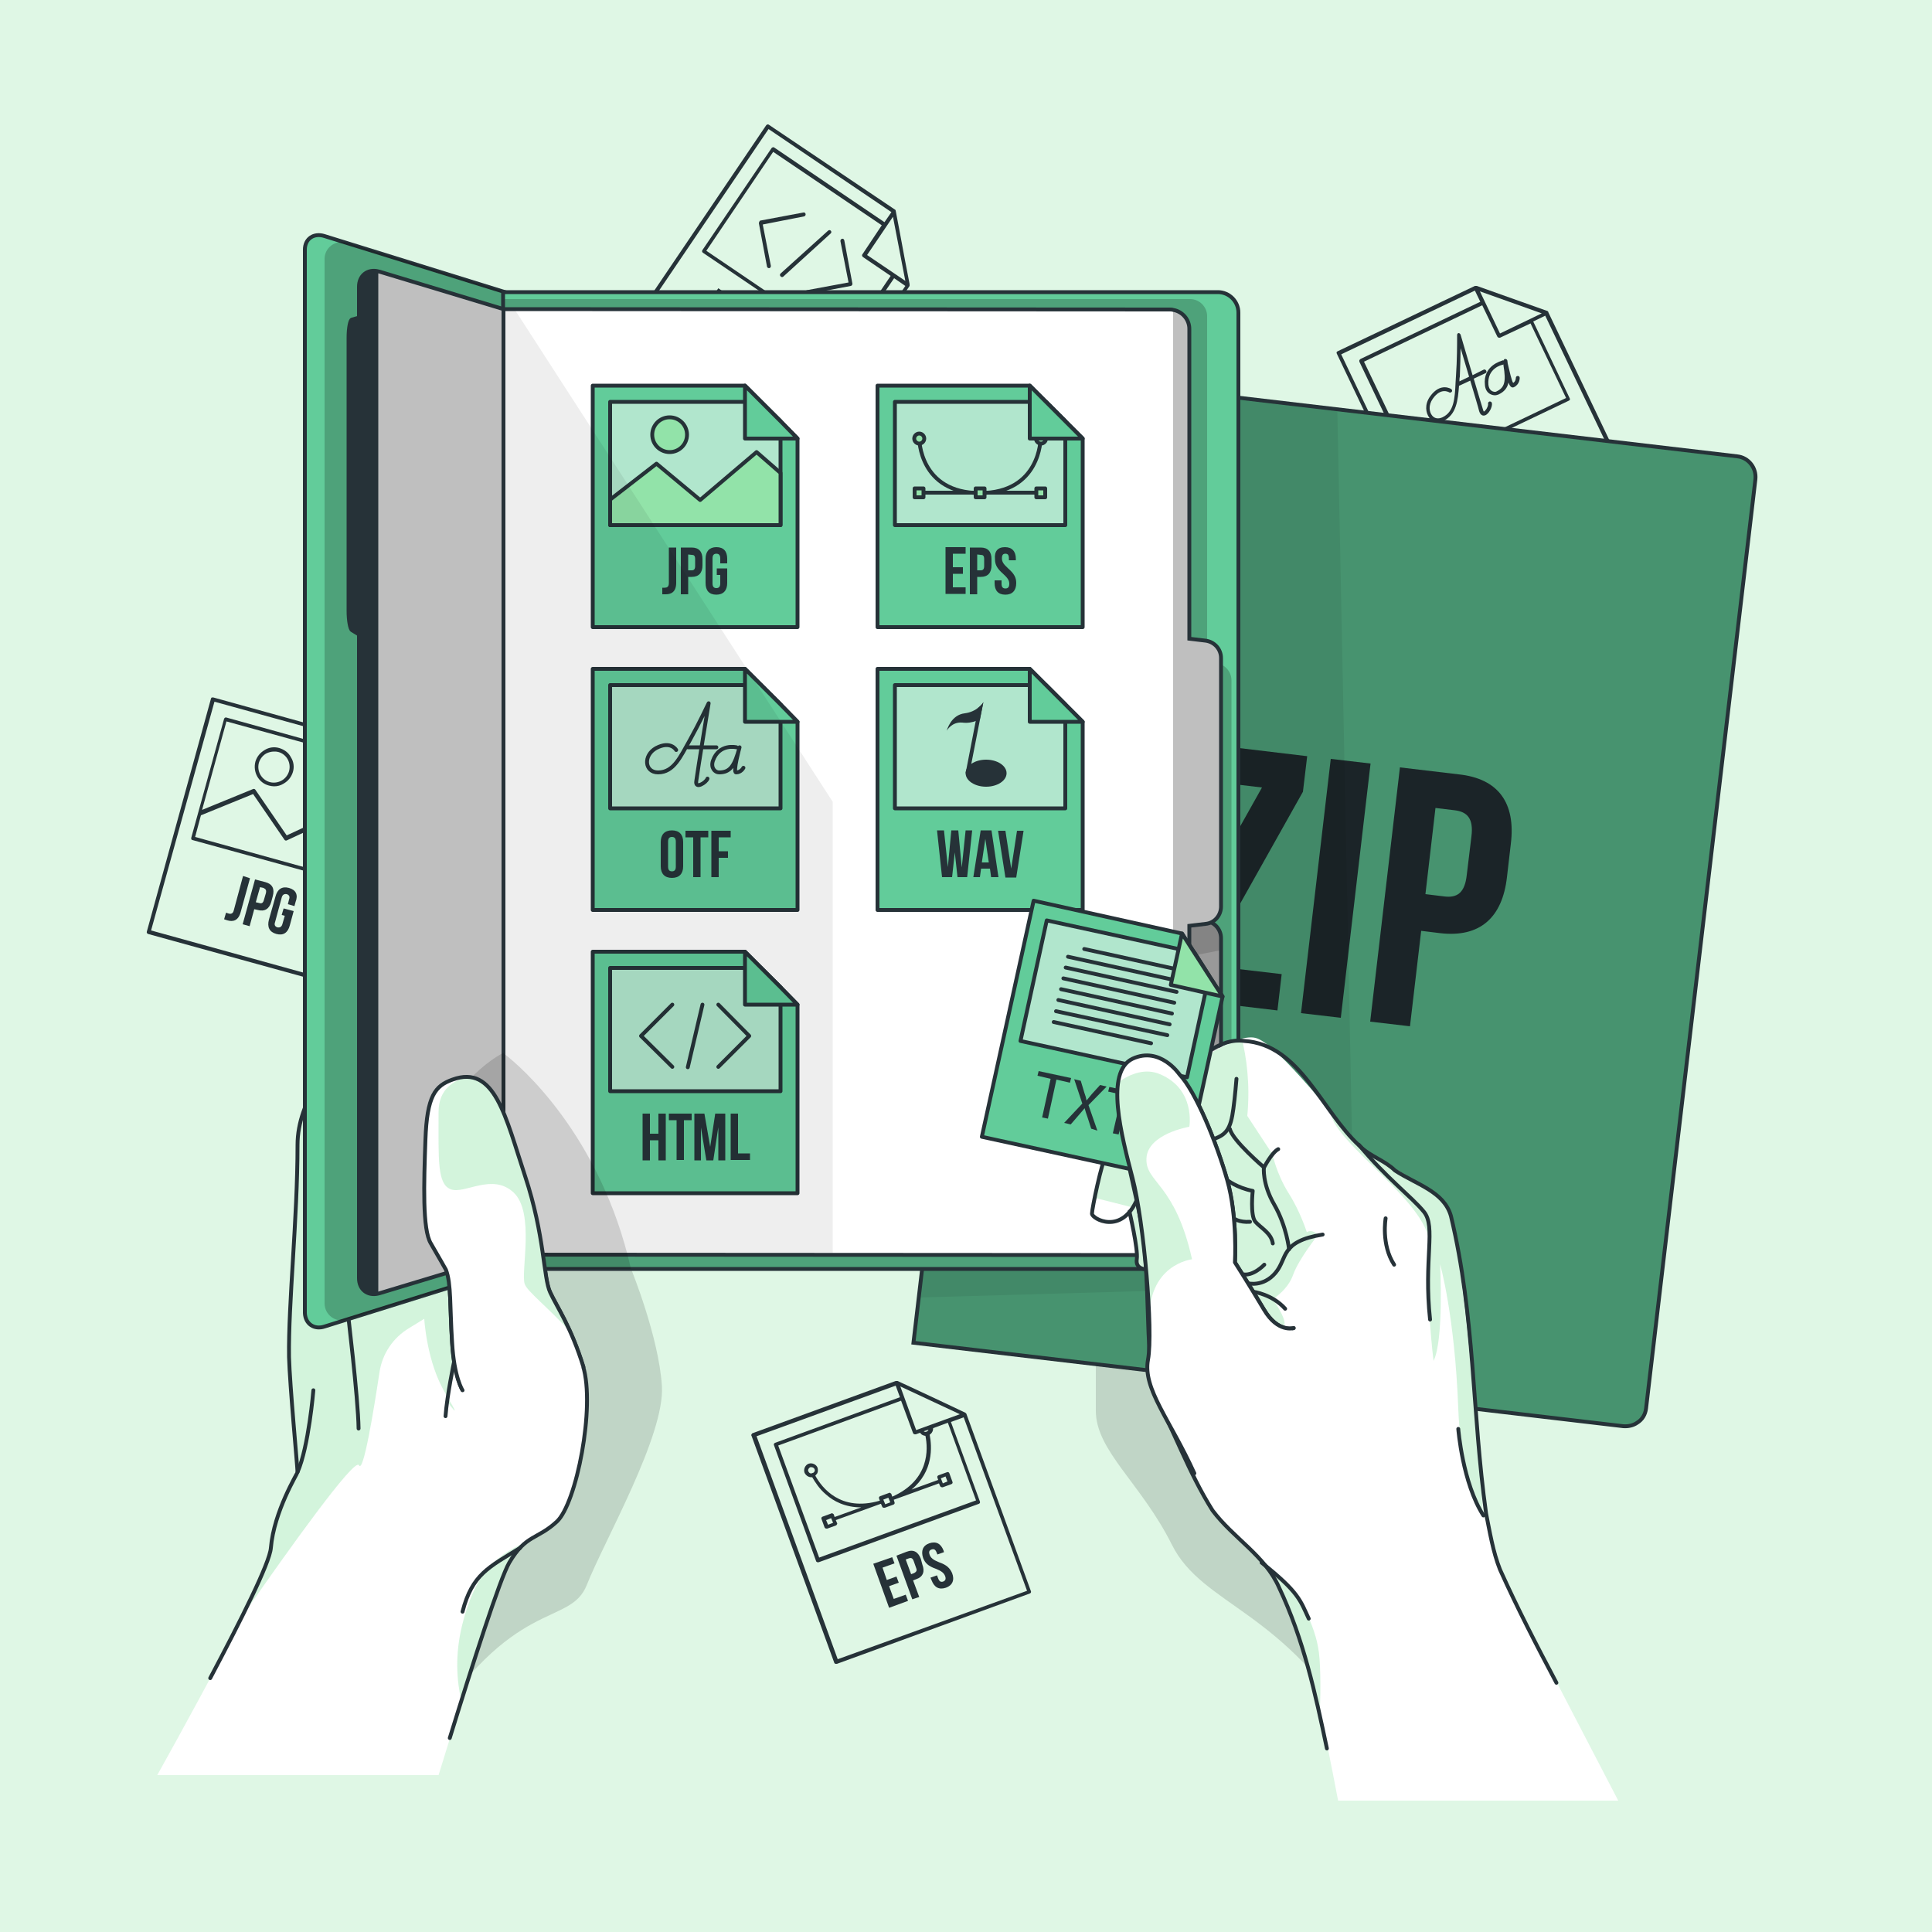 <?xml version="1.0" encoding="utf-8"?>
<!-- Generator: Adobe Illustrator 23.0.1, SVG Export Plug-In . SVG Version: 6.00 Build 0)  -->
<svg version="1.1" id="Layer_1" xmlns="http://www.w3.org/2000/svg" xmlns:xlink="http://www.w3.org/1999/xlink" x="0px" y="0px"
	 viewBox="0 0 500 500" style="enable-background:new 0 0 500 500;" xml:space="preserve">
<rect x="0" y="0" width="500" height="500" fill="#808080" stroke="none"/>
<style type="text/css">
	.st0{opacity:0.7;fill:#FFFFFF;enable-background:new    ;}
	.st1{clip-path:url(#SVGID_2_);}
	.st2{fill:#92E3A9;}
	.st3{clip-path:url(#SVGID_4_);}
	.st4{fill:#263238;}
	.st5{opacity:0.2;clip-path:url(#SVGID_6_);fill-opacity:0.7;enable-background:new    ;}
	.st6{clip-path:url(#SVGID_8_);}
	.st7{fill:#62CC9A;}
	.st8{clip-path:url(#SVGID_10_);}
	.st9{opacity:0.4;clip-path:url(#SVGID_12_);fill-opacity:0.7;enable-background:new    ;}
	.st10{opacity:0.1;clip-path:url(#SVGID_14_);fill-opacity:0.7;enable-background:new    ;}
	.st11{fill:none;stroke:#263238;stroke-miterlimit:10;}
	.st12{clip-path:url(#SVGID_16_);}
	.st13{opacity:0.2;fill-opacity:0.7;enable-background:new    ;}
	.st14{fill:#FFFFFF;}
	.st15{opacity:0.4;fill:#92E3A9;enable-background:new    ;}
	.st16{fill:none;stroke:#263238;stroke-linecap:round;stroke-linejoin:round;stroke-miterlimit:10;}
	.st17{fill:#62CC9A;stroke:#263238;stroke-miterlimit:10;}
	.st18{opacity:0.3;fill-opacity:0.7;enable-background:new    ;}
	.st19{opacity:0.3;clip-path:url(#SVGID_18_);fill-opacity:0.7;enable-background:new    ;}
	.st20{fill:#999999;}
	.st21{opacity:0.2;clip-path:url(#SVGID_20_);fill-opacity:0.7;enable-background:new    ;}
	.st22{clip-path:url(#SVGID_22_);fill:#BFBFBF;}
	.st23{clip-path:url(#SVGID_24_);}
	.st24{fill:#62CC9A;stroke:#263238;stroke-linecap:round;stroke-linejoin:round;stroke-miterlimit:10;}
	.st25{opacity:0.5;fill:#FFFFFF;enable-background:new    ;}
	.st26{fill:#92E3A9;stroke:#263238;stroke-linecap:round;stroke-linejoin:round;stroke-miterlimit:10;}
	.st27{opacity:0.1;clip-path:url(#SVGID_26_);fill-opacity:0.7;enable-background:new    ;}
	.st28{fill:#BFBFBF;}
	.st29{clip-path:url(#SVGID_28_);fill:#263238;}
	.st30{opacity:0.4;clip-path:url(#SVGID_30_);fill:#92E3A9;enable-background:new    ;}
	.st31{clip-path:url(#SVGID_32_);}
	.st32{opacity:0.4;clip-path:url(#SVGID_34_);fill:#92E3A9;enable-background:new    ;}
</style>
<g id="Background_Simple">
	<g>
		<path class="st0" d="M67.9,167.1c0,0-27.9,72,11.3,144.5s119.9,110.8,184.5,143.5s131.7,16.8,163.5-36.8
			c31.9-53.6-11.8-91.9-11.9-168.4s11.4-96.7-30-161.4c-41.3-64.6-143-78.9-219.8-31C88.6,105.5,67.9,167.1,67.9,167.1z"/>
	</g>
</g>
<g id="Files">
</g>
<g id="Book_2">
</g>
<g id="Book_1">
</g>
<g id="Left_Hand">
	<g>
		<g>
			<defs>
				<rect id="SVGID_1_" width="500" height="500"/>
			</defs>
			<clipPath id="SVGID_2_">
				<use xlink:href="#SVGID_1_"  style="overflow:visible;"/>
			</clipPath>
			<g class="st1">
				<path class="st2" d="M75.2,664.9C-171.2,569.8-106,436.4-151.3,260s-40.4-243.8,70.1-367.1C29.2-230.4,219.4-276,355.3-130.2
					C491.2,15.5,617,1.6,694.6,109.9c77.7,108.3,63.2,236.5-77.2,327S379,782.2,75.2,664.9z"/>
				<path class="st0" d="M75.2,664.9C-171.2,569.8-106,436.4-151.3,260s-40.4-243.8,70.1-367.1C29.2-230.4,219.4-276,355.3-130.2
					C491.2,15.5,617,1.6,694.6,109.9c77.7,108.3,63.2,236.5-77.2,327S379,782.2,75.2,664.9z"/>
			</g>
		</g>
		<g>
			<defs>
				<rect id="SVGID_3_" width="500" height="500"/>
			</defs>
			<clipPath id="SVGID_4_">
				<use xlink:href="#SVGID_3_"  style="overflow:visible;"/>
			</clipPath>
			<g class="st3">
				<path class="st4" d="M207.6,114.6c0.2,0,0.3-0.1,0.4-0.2L235.4,74c0,0,0,0,0-0.1c0,0,0,0,0-0.1s0-0.2,0-0.3l-1.2-6.2l0,0l-1.3-7
					l0,0l-1.1-5.8c0-0.1-0.1-0.2-0.1-0.2l0,0l0,0l-32.7-22c-0.2-0.2-0.5-0.1-0.7,0.1l-35,51.7c-0.2,0.2-0.1,0.5,0.1,0.7l43.9,29.8
					C207.4,114.6,207.5,114.6,207.6,114.6z M224.4,66l6.7-9.9l3.2,16.6L224.4,66z M223.2,65.8c-0.2,0.2-0.1,0.5,0.1,0.7l7.2,4.9
					l-12,17.7l-35.7-24.2l17.3-25.6l28.1,19L223.2,65.8z M198.9,33.4l31.8,21.5l-1.8,2.6l-28.5-19.3c-0.2-0.2-0.5-0.1-0.7,0.1
					l-17.9,26.4c-0.1,0.1-0.1,0.2-0.1,0.4c0,0.1,0.1,0.2,0.2,0.3l36.5,24.7c0.1,0.1,0.2,0.1,0.3,0.1c0.2,0,0.3-0.1,0.4-0.2l12.3-18
					l2.9,2l-26.8,39.5l-43.1-29.2L198.9,33.4z"/>
				<path class="st4" d="M196.4,57.8l2.1,11.2c0,0.2,0.3,0.4,0.5,0.4h0.1c0.3-0.1,0.4-0.3,0.4-0.6l-2.1-10.7l10.7-2.1
					c0.3-0.1,0.4-0.3,0.4-0.6c-0.1-0.3-0.3-0.5-0.6-0.4l-11.2,2.1C196.5,57.3,196.4,57.6,196.4,57.8z"/>
				<path class="st4" d="M208.8,75.1c-0.3,0.1-0.4,0.3-0.4,0.6c0,0.2,0.3,0.4,0.5,0.4h0.1l11.2-2.1c0.3-0.1,0.4-0.3,0.4-0.6
					l-2.1-11.2c-0.1-0.3-0.3-0.5-0.6-0.4s-0.4,0.3-0.4,0.6l2.1,10.7L208.8,75.1z"/>
				<path class="st4" d="M202,71.5c0.1,0.1,0.2,0.2,0.4,0.2c0.1,0,0.2,0,0.3-0.1L215,60.4c0.2-0.2,0.2-0.5,0-0.7s-0.5-0.2-0.7,0
					L202,70.8C201.8,71,201.8,71.3,202,71.5z"/>
				<polygon class="st4" points="189.3,76.9 186.4,81.2 184.6,79.9 187.5,75.7 185.9,74.6 179.1,84.6 180.7,85.7 183.6,81.4 
					185.4,82.6 182.5,86.9 184.1,87.9 190.9,78 				"/>
				<polygon class="st4" points="195.4,83.1 196.4,81.7 191.5,78.4 190.6,79.9 192.2,81 186.4,89.5 188,90.6 193.8,82 				"/>
				<polygon class="st4" points="201.5,85.2 195.6,91.5 195.6,91.5 199.2,83.6 197.1,82.2 190.3,92.1 191.7,93.1 196.4,86 196.5,86 
					192.8,93.9 194.3,94.9 200.2,88.4 200.3,88.4 195.4,95.6 196.9,96.6 203.7,86.6 				"/>
				<polygon class="st4" points="204.8,87.4 198,97.4 202.2,100.2 203.1,98.8 200.6,97 206.4,88.5 				"/>
				<path class="st4" d="M62.9,226.7l-2.4,8.9c-0.2,0.9-0.8,1-1.4,0.8c-0.2-0.1-0.4-0.1-0.6-0.2l-0.5,1.7c0.3,0.1,0.5,0.2,0.9,0.3
					c1.4,0.4,2.8,0.1,3.4-2.2l2.4-8.7L62.9,226.7z"/>
				<path class="st4" d="M70.6,231.9c0.5-1.9-0.1-3.1-1.9-3.6l-2.7-0.7l-3.2,11.6l1.8,0.5l1.2-4.4l0.9,0.2c1.8,0.5,3-0.3,3.5-2.1
					L70.6,231.9z M68.8,231.2l-0.5,1.7c-0.2,0.8-0.6,1-1.2,0.8l-0.9-0.2l1.1-3.9l0.9,0.2C68.8,230.1,69,230.4,68.8,231.2z"/>
				<path class="st4" d="M74.8,229.8c-1.8-0.5-3,0.3-3.5,2.2l-1.7,6c-0.5,1.9,0.1,3.2,1.9,3.7s3-0.3,3.5-2.2l1-3.7l-2.6-0.7
					l-0.5,1.7l0.8,0.2l-0.6,2.1c-0.2,0.8-0.7,1-1.3,0.9c-0.6-0.2-0.9-0.6-0.6-1.4l1.7-6.3c0.2-0.8,0.7-1,1.3-0.9
					c0.6,0.2,0.9,0.6,0.6,1.4l-0.3,1.2l1.7,0.5l0.3-1.1C77.2,231.6,76.6,230.3,74.8,229.8z"/>
				<path class="st4" d="M103.1,208.3c0-0.1,0-0.2-0.1-0.3l-3.1-5.5l0,0l-3.5-6.2l0,0l-2.9-5.1c0-0.1-0.1-0.1-0.2-0.2c0,0,0,0-0.1,0
					c0,0,0,0-0.1,0l-37.9-10.5c-0.1,0-0.3,0-0.4,0c-0.1,0.1-0.2,0.2-0.2,0.3L38,241.1c-0.1,0.3,0.1,0.5,0.3,0.6l51.1,14.1h0.1
					c0.2,0,0.4-0.1,0.5-0.4l13-47C103.1,208.5,103.1,208.4,103.1,208.3C103.1,208.4,103.1,208.4,103.1,208.3z M95.7,214.5l-3.9-6
					c-0.1-0.2-0.4-0.3-0.6-0.2l-17,7.9l-8.1-11.8c-0.1-0.2-0.4-0.3-0.6-0.2l-13.2,5.4l6.3-22.9l32.7,9l-2.4,8.7
					c-0.1,0.3,0.1,0.5,0.3,0.6l8.4,2.3L95.7,214.5z M52,211l13.5-5.5l8.1,11.8c0.1,0.2,0.4,0.3,0.6,0.2l17-7.9l4.2,6.3L92,228.1
					l-41.5-11.5L52,211z M90,204.3l3.2-11.6l8.4,14.7L90,204.3z M89.3,254.7l-50.2-13.9l16.4-59.2l37,10.2l-0.8,3.1l-33.1-9.2
					c-0.3-0.1-0.5,0.1-0.6,0.3l-8.5,30.8c0,0.1,0,0.3,0,0.4c0.1,0.1,0.2,0.2,0.3,0.2l42.5,11.7h0.1l0,0l0,0l0,0c0.1,0,0.2,0,0.2-0.1
					l0,0l0,0c0.1-0.1,0.1-0.1,0.2-0.2l5.8-21.1l3.4,0.9L89.3,254.7z"/>
				<path class="st4" d="M72.3,193.6c-1.3-0.4-2.7-0.2-3.8,0.5c-1.2,0.7-2,1.7-2.4,3c-0.7,2.7,0.8,5.5,3.5,6.2
					c0.4,0.1,0.9,0.2,1.3,0.2c0.9,0,1.7-0.2,2.5-0.7c1.2-0.7,2-1.7,2.4-3s0.2-2.7-0.5-3.8C74.7,194.8,73.6,194,72.3,193.6z
					 M74.8,199.6c-0.3,1-1,1.9-1.9,2.4s-2,0.7-3.1,0.4c-2.1-0.6-3.4-2.8-2.8-5c0.3-1,1-1.9,1.9-2.4c0.6-0.3,1.3-0.5,2-0.5
					c0.4,0,0.7,0,1.1,0.1C74.2,195.2,75.4,197.4,74.8,199.6z"/>
				<path class="st4" d="M421.7,124.8l-21-44c0,0,0,0,0-0.1l0,0c-0.1-0.1-0.1-0.1-0.2-0.2L382.2,74c-0.1,0-0.2,0-0.3,0
					c0,0,0,0-0.1,0c0,0,0,0-0.1,0l-35.5,16.9c-0.3,0.1-0.4,0.4-0.2,0.7l26.9,56.4c0.1,0.1,0.2,0.2,0.3,0.3c0.1,0,0.1,0,0.2,0
					s0.1,0,0.2,0l47.9-22.8C421.7,125.4,421.8,125.1,421.7,124.8z M388.2,86.3L383,75.4l16,5.7L388.2,86.3z M387.5,87.1
					c0.1,0.2,0.3,0.3,0.5,0.3c0.1,0,0.1,0,0.2,0l7.9-3.7l9.2,19.3l-38.9,18.6l-13.4-28L383.6,79L387.5,87.1z M373.6,147.2
					l-26.5-55.5l34.6-16.5l1.4,2.9l-31,14.8c-0.1,0.1-0.2,0.2-0.3,0.3c0,0.1,0,0.3,0,0.4l13.7,28.8c0.1,0.2,0.3,0.3,0.5,0.3
					c0.1,0,0.1,0,0.2,0l39.8-19c0.3-0.1,0.4-0.4,0.2-0.7l-9.4-19.8l3.1-1.5l20.6,43.1L373.6,147.2z"/>
				<path class="st4" d="M372,109.3c0.5,0,1.1-0.1,1.6-0.4c3.3-1.6,3.7-5.2,4-9.1h0.1l2.8-1.3c1.1,3.7,2.1,7,2.3,7.9
					c0.4,1.3,1.2,1.2,1.5,1.1c1-0.3,2-2.2,1.8-3.2c-0.1-0.3-0.3-0.4-0.6-0.4c-0.3,0.1-0.4,0.3-0.4,0.6c0.1,0.3-0.2,1.2-0.7,1.7
					c-0.2,0.3-0.4,0.3-0.4,0.3s-0.1-0.1-0.2-0.5c-0.3-0.9-1.3-4.3-2.4-8l3-1.4c0.3-0.1,0.4-0.4,0.2-0.7c-0.1-0.2-0.4-0.4-0.7-0.2
					l-2.8,1.4c-1.5-5.1-3.1-10.4-3.1-10.5c-0.1-0.2-0.3-0.4-0.5-0.4s-0.4,0.2-0.4,0.5c0,0.1,0,0.3,0,0.6c0,1.6,0,5.8-0.3,10.1
					c0,0.5-0.1,1.1-0.1,1.6c-0.2,4.2-0.4,7.6-3.4,9c-1.1,0.5-2.1,0.3-2.7-0.5c-0.7-0.9-1-2.6,0.2-4.3c2.1-3,4.1-1.7,4.2-1.7
					c0.2,0.2,0.5,0.1,0.7-0.1s0.1-0.5-0.1-0.7c0,0-2.8-1.9-5.5,1.9c-1.5,2.1-1.1,4.3-0.2,5.5C370.3,108.9,371.1,109.3,372,109.3z
					 M378,90.1c0.6,2,1.4,4.7,2.2,7.4l-2.5,1.2c0-0.4,0-0.8,0.1-1.2C377.9,94.8,378,92.1,378,90.1z"/>
				<path class="st4" d="M384.3,99.7c0.1,1.1,0.6,1.9,1.4,2.3c0.4,0.2,0.8,0.3,1.2,0.3c0.3,0,0.6-0.1,0.9-0.2
					c1.5-0.7,2.3-1.7,2.6-3.1c0.2,0.6,0.5,1.1,0.8,1.2c0.2,0.1,0.4,0.1,0.6,0c1.5-0.7,1.5-2.3,1.5-2.4c0-0.3-0.2-0.5-0.5-0.5
					s-0.5,0.2-0.5,0.5c0,0,0,0.9-0.7,1.3c-0.4-0.6-0.9-2.9-1.4-5c0-0.3-0.1-0.5-0.1-0.8c-0.1-0.3-0.3-0.4-0.6-0.4
					c-0.2,0-0.3,0.2-0.4,0.4c-0.1,0-0.2-0.1-0.3,0S383.7,94.5,384.3,99.7z M388.9,94.4c0.1,0,0.2-0.1,0.2-0.1c0,0.1,0,0.2,0,0.3
					c0.7,4.2,0.3,5.7-1.8,6.7c-0.3,0.2-0.8,0.1-1.2-0.1c-0.5-0.3-0.8-0.8-0.9-1.6C384.8,95.3,388.7,94.4,388.9,94.4z"/>
				<path class="st4" d="M386.9,121.9c-0.8-1.7-2.2-2.3-3.9-1.5c-1.7,0.8-2.1,2.2-1.3,4l2.7,5.7c0.8,1.7,2.2,2.3,3.9,1.5
					c1.7-0.8,2.1-2.2,1.3-4L386.9,121.9z M387.6,130c-0.5,0.3-1,0.1-1.4-0.6l-2.8-5.9c-0.4-0.8-0.2-1.2,0.4-1.5
					c0.5-0.3,1-0.1,1.4,0.6l2.8,5.9C388.3,129.3,388.1,129.7,387.6,130z"/>
				<polygon class="st4" points="392.3,118 391.5,116.5 386.3,119 387,120.6 388.8,119.7 393.2,129 394.9,128.2 390.5,118.9 				"/>
				<polygon class="st4" points="398.5,119.1 396.3,120.1 394.7,116.9 397.5,115.5 396.8,114 392.3,116.1 397.5,127 399.2,126.2 
					397,121.7 399.2,120.6 				"/>
				<path class="st4" d="M250.1,365.9C250.1,365.9,250.1,365.8,250.1,365.9c0-0.1-0.1-0.1-0.1-0.1c0-0.1-0.1-0.1-0.2-0.2l-5.7-2.7
					l0,0l-6.4-3l0,0l-5.4-2.5c-0.1,0-0.2,0-0.3,0c0,0,0,0-0.1,0c0,0,0,0-0.1,0l-37,13.5c-0.1,0-0.2,0.1-0.3,0.3
					c-0.1,0.1-0.1,0.3,0,0.4l21.4,58.7c0,0.1,0.1,0.2,0.3,0.3c0.1,0,0.1,0,0.2,0c0.1,0,0.1,0,0.2,0l49.9-18.2
					c0.3-0.1,0.4-0.4,0.3-0.6L250.1,365.9z M237.1,370.1l-4.1-11.3l15.4,7.2L237.1,370.1z M240.3,370c-0.1,0.2-0.2,0.4-0.5,0.5
					c-0.2,0.1-0.4,0.1-0.6,0c0,0-0.1,0-0.1-0.1L240.3,370z M236.3,370.9c0.1,0.2,0.3,0.3,0.5,0.3c0.1,0,0.1,0,0.2,0l1.1-0.4
					c0.2,0.2,0.4,0.5,0.7,0.6c0.2,0.1,0.5,0.2,0.7,0.2c0.7,3.4,1.1,11.4-8.5,15.7h-0.1l-0.2-0.6c0-0.1-0.1-0.2-0.3-0.3
					c-0.1-0.1-0.3-0.1-0.4,0l-2.2,0.8c-0.3,0.1-0.4,0.4-0.3,0.6l0.2,0.6h-0.1c-10.1,2.9-14.9-3.4-16.6-6.5c0.2-0.2,0.3-0.4,0.5-0.6
					c0.2-0.4,0.2-0.9,0.1-1.4c-0.3-0.9-1.4-1.4-2.3-1.1c-0.9,0.3-1.4,1.4-1.1,2.3c0.3,0.7,1,1.2,1.7,1.2c0.1,0,0.2,0,0.3,0
					c0.7,1.2,1.8,3,3.6,4.5c1.9,1.7,4.9,3.3,9,3.3h0.1l-6.9,2.5l-0.2-0.6c0-0.1-0.1-0.2-0.3-0.3c-0.1-0.1-0.3-0.1-0.4,0l-2.2,0.8
					c-0.3,0.1-0.4,0.4-0.3,0.6l0.8,2.2c0.1,0.2,0.3,0.3,0.5,0.3c0.1,0,0.1,0,0.2,0l2.2-0.8c0.1,0,0.2-0.1,0.3-0.3
					c0.1-0.1,0.1-0.3,0-0.4l-0.3-0.7l11.6-4.2c0,0,0,0,0.1,0l0.3,0.7c0,0.1,0.1,0.2,0.3,0.3c0.1,0,0.1,0,0.2,0c0.1,0,0.1,0,0.2,0
					l2.2-0.8c0.3-0.1,0.4-0.4,0.3-0.6l-0.2-0.7h0.1l11.6-4.2l0.3,0.7c0.1,0.2,0.3,0.3,0.5,0.3c0.1,0,0.1,0,0.2,0l2.2-0.8
					c0.3-0.1,0.4-0.4,0.3-0.6l-0.8-2.2c-0.1-0.3-0.4-0.4-0.6-0.3l-2.2,0.8c-0.3,0.1-0.4,0.4-0.3,0.6l0.2,0.6l-6.9,2.5
					c5.7-4.7,5.3-11.1,4.7-14.2c0.6-0.4,0.9-1,0.9-1.7l3.8-1.4l7.3,20.1L212,403.1l-10.6-29l31.8-11.6L236.3,370.9z M230.4,388.8
					l-1.3,0.5l-0.5-1.2l1.3-0.5L230.4,388.8z M209.2,380.8c-0.2-0.4,0.1-0.9,0.5-1.1c0.1,0,0.2,0,0.3,0c0.3,0,0.7,0.2,0.8,0.5
					c0.1,0.2,0.1,0.4,0,0.6s-0.3,0.4-0.5,0.4C209.8,381.5,209.4,381.2,209.2,380.8z M215.6,394.1l-1.3,0.5l-0.5-1.2l1.3-0.5
					L215.6,394.1z M243.5,382.6l1.2-0.5l0.5,1.3l-1.2,0.5L243.5,382.6z M216.8,429.4l-21-57.7l36-13.1l1.1,3l-32.3,11.8
					c-0.3,0.1-0.4,0.4-0.3,0.6l10.9,30c0,0.1,0.1,0.2,0.3,0.3c0.1,0,0.1,0,0.2,0c0.1,0,0.1,0,0.2,0l41.4-15.1
					c0.3-0.1,0.4-0.4,0.3-0.6l-7.5-20.6l3.3-1.2l16.4,44.9L216.8,429.4z"/>
				<polygon class="st4" points="231.3,413.8 230.1,410.5 232.6,409.6 232,408 229.5,408.9 228.4,405.7 231.5,404.6 230.9,403 
					226,404.7 230.1,416.1 235,414.3 234.4,412.7 				"/>
				<path class="st4" d="M238.3,403.4c-0.7-1.8-1.9-2.5-3.7-1.8l-2.6,1l4.1,11.3l1.8-0.6l-1.6-4.3l0.8-0.3c1.8-0.6,2.3-2,1.6-3.8
					L238.3,403.4z M236.6,407.1l-0.8,0.3l-1.4-3.8l0.8-0.3c0.6-0.2,1-0.1,1.3,0.8l0.6,1.7C237.4,406.5,237.1,406.8,236.6,407.1z"/>
				<path class="st4" d="M243,404.3c-1.5-0.6-2.1-1.1-2.4-1.9c-0.3-0.8-0.1-1.2,0.5-1.4c0.6-0.2,1,0,1.3,0.8l0.2,0.5l1.7-0.6
					l-0.1-0.4c-0.7-1.8-1.9-2.5-3.7-1.9c-1.7,0.6-2.2,2-1.6,3.8c0.5,1.3,1.3,2.1,3.3,2.8c1.5,0.6,2.1,1.1,2.4,1.9
					c0.3,0.8,0,1.2-0.5,1.4c-0.6,0.2-1,0-1.3-0.8l-0.3-0.8l-1.7,0.6l0.3,0.7c0.7,1.8,1.9,2.5,3.7,1.9c1.7-0.6,2.3-2,1.6-3.8
					C245.8,405.8,245,405,243,404.3z"/>
			</g>
		</g>
		<g>
			<defs>
				<rect id="SVGID_5_" width="500" height="500"/>
			</defs>
			<clipPath id="SVGID_6_">
				<use xlink:href="#SVGID_5_"  style="overflow:visible;"/>
			</clipPath>
			<path class="st5" d="M247.2,245.6l-8.7,60.5l37.9,9.2c0,0-2.1,18.7-0.6,19.1c1.4,0.3,7.8,2.2,7.8,2.2s0,18.1,0,28.5
				s11.7,18.7,19.7,34.7s29.4,16.8,48.4,50l17.1-72.8L328,282.8l-42.8-31.7L247.2,245.6z"/>
		</g>
		<g>
			<defs>
				<rect id="SVGID_7_" width="500" height="500"/>
			</defs>
			<clipPath id="SVGID_8_">
				<use xlink:href="#SVGID_7_"  style="overflow:visible;"/>
			</clipPath>
			<g class="st6">
				<g>
					<path id="XMLID_147_" class="st7" d="M454.3,124L426,364.5c-0.2,1.6-1,2.9-2.3,3.7c-1,0.7-2.3,1-3.6,0.9l-183.7-21.6l29.5-251
						l183.7,21.6C452.5,118.4,454.6,121.1,454.3,124z"/>
				</g>
				<g>
					<defs>
						<path id="SVGID_9_" d="M454.3,124L426,364.5c-0.2,1.6-1,2.9-2.3,3.7c-1,0.7-2.3,1-3.6,0.9l-183.7-21.6l29.5-251l183.7,21.6
							C452.5,118.4,454.6,121.1,454.3,124z"/>
					</defs>
					<clipPath id="SVGID_10_">
						<use xlink:href="#SVGID_9_"  style="overflow:visible;"/>
					</clipPath>
					<g class="st8">
						<path class="st4" d="M338.3,195.7l-1.1,9.2L312,249.8l19.7,2.3l-1.1,9.4l-30.3-3.6l1.1-9.2l25.2-44.9l-18.7-2.2l1.1-9.4
							L338.3,195.7z"/>
						<path class="st4" d="M344.4,196.4l10.3,1.2l-7.7,65.8l-10.3-1.2L344.4,196.4z"/>
						<path class="st4" d="M391,218.4l-1,8.6c-1.2,10.5-7,15.7-17.3,14.5l-4.9-0.6l-2.9,24.7l-10.3-1.2l7.7-65.8l15.2,1.8
							C387.8,201.5,392.3,207.8,391,218.4z M371.5,209.1l-2.6,22.3l4.9,0.6c3.3,0.4,5.3-0.9,5.8-5.6l1.2-9.9
							c0.6-4.7-1.1-6.4-4.3-6.8L371.5,209.1z"/>
					</g>
				</g>
				<g>
					<defs>
						<path id="SVGID_11_" d="M454.3,124L426,364.5c-0.2,1.6-1,2.9-2.3,3.7c-1,0.7-2.3,1-3.6,0.9l-183.7-21.6l29.5-251l183.7,21.6
							C452.5,118.4,454.6,121.1,454.3,124z"/>
					</defs>
					<clipPath id="SVGID_12_">
						<use xlink:href="#SVGID_11_"  style="overflow:visible;"/>
					</clipPath>
					<path id="XMLID_148_" class="st9" d="M454.3,124L426,364.5c-0.2,1.6-1,2.9-2.3,3.7c-1,0.7-2.3,1-3.6,0.9l-183.7-21.6l29.5-251
						l183.7,21.6C452.5,118.4,454.6,121.1,454.3,124z"/>
				</g>
				<g>
					<defs>
						<path id="SVGID_13_" d="M454.3,124L426,364.5c-0.2,1.6-1,2.9-2.3,3.7c-1,0.7-2.3,1-3.6,0.9l-183.7-21.6l29.5-251l183.7,21.6
							C452.5,118.4,454.6,121.1,454.3,124z"/>
					</defs>
					<clipPath id="SVGID_14_">
						<use xlink:href="#SVGID_13_"  style="overflow:visible;"/>
					</clipPath>
					<path class="st10" d="M350.5,324c0.1,4.7-3.6,8.6-8.4,8.8l-104.3,3l28.1-239.3l80.2,9.4L350.5,324z"/>
				</g>
				<g>
					<path class="st11" d="M454.3,124L426,364.5c-0.2,1.6-1,2.9-2.3,3.7c-1,0.7-2.3,1-3.6,0.9l-183.7-21.6l29.5-251l183.7,21.6
						C452.5,118.4,454.6,121.1,454.3,124z"/>
				</g>
			</g>
		</g>
		<g>
			<defs>
				<rect id="SVGID_15_" width="500" height="500"/>
			</defs>
			<clipPath id="SVGID_16_">
				<use xlink:href="#SVGID_15_"  style="overflow:visible;"/>
			</clipPath>
			<g class="st12">
				<path class="st13" d="M115.4,287.1c0,0,6.3-10,14.9-14.6c0,0,24.4,18,33.1,56.1c0,0,7.1,17.4,7.9,30.1
					c0.8,12.8-15,40.2-19.4,51.4c-4.4,11.2-19.1,2.5-42.2,39.7l17.4-60.9l-9.4-54.5L115.4,287.1z"/>
				<g>
					<path class="st14" d="M113.5,459.4c6.1-19.9,15.5-50.2,18.4-55c4.3-7.3,7.2-5.9,12.3-10.6s10-29.8,6.8-40.2
						c-0.7-2.1-1.3-4.1-2-5.8l0,0c-0.6-1.4-1.1-2.7-1.6-3.9c-0.2-0.4-0.4-0.9-0.6-1.3c-1.8-3.7-3.4-6.2-4.4-8.4
						c-1.8-3.9-1.4-14.8-6.5-30.1c-5.1-15.4-7.8-28.9-18.8-25c-4.5,1.6-6.6,4.3-7,15.6c-0.4,11.4-0.7,23.3,1.4,26.8
						c0.7,1.1,1.3,2.2,1.9,3.2c0.2,0.3,0.4,0.6,0.5,0.9c0.6,1.1,1.1,1.9,1.4,2.4c0,0.1,0.1,0.1,0.1,0.2s0.1,0.1,0.1,0.1s0,0-0.1,0
						c0,0-0.1-0.1-0.2-0.1c-0.1-0.1-0.3-0.2-0.5-0.3c-0.2-0.1-0.4-0.3-0.7-0.5c-0.4-0.3-0.8-0.6-1.3-1c-0.2-0.2-0.5-0.4-0.8-0.6
						c-0.1-0.1-0.3-0.2-0.4-0.3c-0.3-0.2-0.6-0.5-0.9-0.8s-0.6-0.6-1-0.9c-0.4-0.4-0.8-0.7-1.2-1.2c-1-1-2-2-3-3.3
						c-0.2-0.2-0.4-0.4-0.6-0.7c-0.3-0.4-0.6-0.7-0.9-1.1s-0.6-0.7-0.8-1.1c-0.4-0.5-0.8-1.1-1.2-1.6c-0.2-0.3-0.4-0.6-0.6-0.9
						c-0.4-0.6-0.8-1.2-1.2-1.8c-0.4-0.6-0.8-1.3-1.2-1.9c-0.2-0.3-0.4-0.7-0.6-1c-0.4-0.7-0.8-1.4-1.2-2.1
						c-0.2-0.4-0.4-0.7-0.6-1.1s-0.5-0.9-0.7-1.3c-0.2-0.3-0.3-0.7-0.5-1c-0.2-0.4-0.4-0.8-0.6-1.2c-0.2-0.3-0.3-0.6-0.5-1
						s-0.4-0.8-0.6-1.3s-0.4-0.9-0.6-1.3s-0.4-0.9-0.6-1.4c-1.1-2.7-2.1-5.7-3.1-8.9c-0.1-0.4-0.2-0.7-0.3-1.1
						c-0.2-0.7-0.4-1.4-0.6-2.2c-0.1-0.6-0.3-1.1-0.4-1.7c-0.7-2.9-1.3-5.9-1.8-9.1c0,0-9.3,9.4-9.3,21.3c0,19.1-2.4,41.1-2.1,54.9
						C75,358.6,77,379.8,77,381l0,0c0,0,0,0,0,0.1l0,0c-0.4,0.8-2.7,4.7-4.5,9.7l0,0c-1.1,3-2,6.4-2.3,9.8c-0.2,2.4-3.1,9-7.2,17.2
						c-6.5,13-15.9,30.1-22.3,41.6L113.5,459.4L113.5,459.4z"/>
					<path class="st15" d="M136.9,398.6c-1.6,1.1-3.2,2.6-5.1,5.8c-2,3.4-7.3,19.6-12.4,35.8c-1.2-5.2-1.7-11.9,0.2-19.6
						C123.6,404.6,130,402.2,136.9,398.6z"/>
					<path class="st15" d="M148.9,347.8c-9.8-11.2-23.9-16.1-26-11.3c-2.5,5.8-6,21.3-6.9,25.3c-0.2-0.3-0.4-0.6-0.6-1
						c-5-8.1-5.6-19.5-5.6-19.5l-3.9,2.4c-4.2,2.5-7,6.7-7.7,11.5c-1.5,10-4.2,26.3-5.3,24c-1.1-2.1-18.2,21.8-29.8,38.5
						c4.1-8.2,7-14.8,7.2-17.2c0.3-3.4,1.2-6.8,2.3-9.8l0,0c2.4-5.2,4.2-8.9,4.5-9.7l0,0c0,0,0,0,0-0.1l0,0c0-1.2-2-22.4-2.1-29.9
						c-0.2-13.7,2.1-35.7,2.1-54.9c0-11.9,9.3-21.3,9.3-21.3c0.5,3.2,1.1,6.2,1.8,9.1c0.1,0.6,0.3,1.1,0.4,1.7
						c0.2,0.7,0.4,1.4,0.6,2.2c0.1,0.4,0.2,0.7,0.3,1.1c0.9,3.2,1.9,6.1,3.1,8.9c0.2,0.5,0.4,0.9,0.6,1.4c0.2,0.4,0.4,0.9,0.6,1.3
						s0.4,0.9,0.6,1.3c0.1,0.3,0.3,0.7,0.5,1c0.2,0.4,0.4,0.8,0.6,1.2c0.2,0.3,0.3,0.7,0.5,1c0.2,0.5,0.5,0.9,0.7,1.3
						s0.4,0.7,0.6,1.1c0.4,0.7,0.8,1.4,1.2,2.1c0.2,0.3,0.4,0.7,0.6,1c0.4,0.7,0.8,1.3,1.2,1.9c0.4,0.6,0.8,1.2,1.2,1.8
						c0.2,0.3,0.4,0.6,0.6,0.9c0.4,0.6,0.8,1.1,1.2,1.6c0.3,0.4,0.6,0.7,0.8,1.1c0.3,0.4,0.6,0.8,0.9,1.1c0.2,0.2,0.4,0.5,0.6,0.7
						c1.1,1.2,2.1,2.3,3,3.3c0.4,0.4,0.8,0.8,1.2,1.2c0.3,0.3,0.7,0.6,1,0.9s0.6,0.5,0.9,0.8c0.1,0.1,0.3,0.2,0.4,0.3
						c0.3,0.2,0.5,0.4,0.8,0.6c0.5,0.4,0.9,0.7,1.3,1c0.2,0.2,0.5,0.3,0.7,0.5c0.2,0.1,0.4,0.3,0.5,0.3s0.1,0.1,0.2,0.1
						c0,0,0,0,0.1,0c0,0,0-0.1-0.1-0.1c0,0-0.1-0.1-0.1-0.2c-0.2-0.4-0.7-1.3-1.4-2.4c-0.2-0.3-0.3-0.6-0.5-0.9
						c-0.6-1-1.2-2.1-1.9-3.2c-2.2-3.6-1.8-15.5-1.4-26.8c0.4-11.4,2.5-14,7-15.6c11-4,13.7,9.6,18.8,25c5.1,15.4,4.7,26.3,6.5,30.1
						c1,2.2,2.6,4.7,4.4,8.4c0.2,0.4,0.4,0.8,0.6,1.3C147.8,345.1,148.3,346.4,148.9,347.8z"/>
					<path class="st15" d="M115.8,362.8c0,0,0.1-0.3,0.2-0.9C119.9,368.4,115.8,362.8,115.8,362.8z"/>
					<g>
						<path class="st16" d="M116.4,449.8c5.8-18.8,13-41.3,15.4-45.4c4.3-7.3,7.2-5.9,12.3-10.6s10-29.8,6.8-40.2
							c-3.2-10.4-6.8-15.4-8.6-19.3s-1.4-14.8-6.5-30.1c-5.1-15.4-7.8-28.9-18.8-25c-4.5,1.6-6.6,4.3-7,15.6
							c-0.4,11.4-0.7,23.3,1.4,26.8c2.2,3.6,3.9,6.8,3.9,6.8s-22.5-12.7-29-53.4c0,0-9.3,9.4-9.3,21.3c0,19.1-2.4,41.1-2.2,54.9
							C75,358.6,77,379.8,77,381c0,0.3-6.1,10.1-6.9,19.6c-0.3,3.9-7.7,18.6-15.7,33.7"/>
						<path class="st16" d="M115.4,328.5c1.4,3.6,1,9.6,1.6,18.8c0.6,9.2,2.7,12.4,2.7,12.4"/>
						<path class="st16" d="M117.5,352.5c0,0-1.8,8.6-2.2,14"/>
						<path class="st16" d="M89.9,338.7c0,0,2.8,23.1,2.9,31"/>
						<path class="st16" d="M134.6,400.6c-8.1,5-12.4,6.8-14.9,16.5"/>
						<path class="st16" d="M77,381c2.9-6.6,4.1-21.2,4.1-21.2"/>
					</g>
				</g>
				<g>
					<path class="st17" d="M84,343.3l46.7-14.6V75.6L84,61.1c-2.8-0.9-5.1,0.7-5.1,3.5v275.2C79,342.6,81.3,344.2,84,343.3z"/>
					<path class="st18" d="M130.8,75.6v253.1l-41.1,12.8c-2.8,0.9-5.7-1.2-5.7-4.2V67c0-2.9,2.8-5,5.7-4.2L130.8,75.6z"/>
					<g>
						<g>
							<path id="XMLID_143_" class="st7" d="M320.5,80.9v242.2c0,1.6-0.7,3-1.8,4c-0.9,0.8-2.1,1.3-3.5,1.3h-185V75.6h185
								C318.1,75.6,320.5,78,320.5,80.9z"/>
						</g>
						<g>
							<defs>
								<path id="SVGID_17_" d="M320.5,80.9v242.2c0,1.6-0.7,3-1.8,4c-0.9,0.8-2.1,1.3-3.5,1.3h-185V75.6h185
									C318.1,75.6,320.5,78,320.5,80.9z"/>
							</defs>
							<clipPath id="SVGID_18_">
								<use xlink:href="#SVGID_17_"  style="overflow:visible;"/>
							</clipPath>
							<path class="st19" d="M318.7,176.1v151c-0.9,0.8-2.1,1.3-3.5,1.3h-185v-251H308c2.4,0,4.4,2,4.4,4.4v89.7l1.8,0.1
								C316.7,171.6,318.7,173.6,318.7,176.1z"/>
						</g>
						<g>
							<path class="st11" d="M320.5,80.9v242.2c0,1.6-0.7,3-1.8,4c-0.9,0.8-2.1,1.3-3.5,1.3h-185V75.6h185
								C318.1,75.6,320.5,78,320.5,80.9z"/>
						</g>
					</g>
					<g>
						<g>
							<path id="XMLID_144_" class="st20" d="M316,242.8v64.3c0,2.3-1.7,4.3-4,4.5l-2.1,0.2l-18.7,2V236l20.8,2.3
								C314.3,238.6,316,240.5,316,242.8z"/>
						</g>
						<g>
							<defs>
								<path id="SVGID_19_" d="M316,242.8v64.3c0,2.3-1.7,4.3-4,4.5l-2.1,0.2l-18.7,2V236l20.8,2.3
									C314.3,238.6,316,240.5,316,242.8z"/>
							</defs>
							<clipPath id="SVGID_20_">
								<use xlink:href="#SVGID_19_"  style="overflow:visible;"/>
							</clipPath>
							<path class="st21" d="M316,242.8v3.1l-6.2,1.2v64.8l-18.7,2V236l20.8,2.3C314.3,238.6,316,240.5,316,242.8z"/>
						</g>
						<g>
							<path class="st16" d="M316,242.8v64.3c0,2.3-1.7,4.3-4,4.5l-2.1,0.2l-18.7,2V236l20.8,2.3C314.3,238.6,316,240.5,316,242.8z"
								/>
						</g>
					</g>
					<g>
						<g>
							<path id="XMLID_142_" class="st14" d="M316,170.3v64.3c0,2.3-1.7,4.3-4,4.5l-4.2,0.5v80.2c0,2.5-1.8,4.5-4.2,4.9
								c-0.3,0.1-0.6,0.1-0.9,0.1l-172.4-0.1V80l172.4,0.1c0.3,0,0.6,0,0.9,0.1c2.4,0.4,4.2,2.5,4.2,4.9v80.2l4.2,0.5
								C314.3,166.1,316,168,316,170.3z"/>
						</g>
						<g>
							<defs>
								<path id="SVGID_21_" d="M316,170.3v64.3c0,2.3-1.7,4.3-4,4.5l-4.2,0.5v80.2c0,2.5-1.8,4.5-4.2,4.9c-0.3,0.1-0.6,0.1-0.9,0.1
									l-172.4-0.1V80l172.4,0.1c0.3,0,0.6,0,0.9,0.1c2.4,0.4,4.2,2.5,4.2,4.9v80.2l4.2,0.5C314.3,166.1,316,168,316,170.3z"/>
							</defs>
							<clipPath id="SVGID_22_">
								<use xlink:href="#SVGID_21_"  style="overflow:visible;"/>
							</clipPath>
							<path class="st22" d="M316,170.3v64.3c0,2.3-1.7,4.3-4,4.5l-4.2,0.5v80.2c0,2.5-1.8,4.5-4.2,4.9V80.2
								c2.4,0.4,4.2,2.5,4.2,4.9v80.2l4.2,0.5C314.3,166.1,316,168,316,170.3z"/>
						</g>
						<g>
							<defs>
								<path id="SVGID_23_" d="M316,170.3v64.3c0,2.3-1.7,4.3-4,4.5l-4.2,0.5v80.2c0,2.5-1.8,4.5-4.2,4.9c-0.3,0.1-0.6,0.1-0.9,0.1
									l-172.4-0.1V80l172.4,0.1c0.3,0,0.6,0,0.9,0.1c2.4,0.4,4.2,2.5,4.2,4.9v80.2l4.2,0.5C314.3,166.1,316,168,316,170.3z"/>
							</defs>
							<clipPath id="SVGID_24_">
								<use xlink:href="#SVGID_23_"  style="overflow:visible;"/>
							</clipPath>
							<g class="st23">
								<g>
									<polygon class="st24" points="206.4,113.5 206.4,162.3 153.4,162.3 153.4,99.8 192.8,99.8 202,109 									"/>
									<polygon class="st25" points="202,109 202,135.9 157.9,135.9 157.9,104 196.9,104 									"/>
									<polygon class="st16" points="202,109 202,135.9 157.9,135.9 157.9,104 196.9,104 									"/>
									<g>
										<path class="st4" d="M171.3,152.1c0.2,0,0.4,0,0.7,0c0.6,0,1.1-0.2,1.1-1.2v-9.2h1.9v9.1c0,2.4-1.3,3-2.7,3
											c-0.3,0-0.6,0-0.9,0v-1.7H171.3z"/>
										<path class="st4" d="M181.8,144.7v1.6c0,1.9-0.9,3-2.8,3h-0.9v4.5h-1.9v-12.1h2.8C180.9,141.7,181.8,142.8,181.8,144.7z
											 M178.1,143.5v4.1h0.9c0.6,0,0.9-0.3,0.9-1.1v-1.8c0-0.9-0.3-1.1-0.9-1.1L178.1,143.5L178.1,143.5z"/>
										<path class="st4" d="M185.5,147.1h2.7v3.8c0,1.9-1,3-2.8,3c-1.9,0-2.8-1.1-2.8-3v-6.3c0-1.9,1-3,2.8-3
											c1.9,0,2.8,1.1,2.8,3v1.2h-1.8v-1.3c0-0.9-0.4-1.2-1-1.2s-1,0.3-1,1.2v6.5c0,0.9,0.4,1.2,1,1.2s1-0.3,1-1.2v-2.2h-0.9
											V147.1z"/>
									</g>
									<polygon class="st24" points="206.4,113.5 192.8,113.5 192.8,99.8 202,109 									"/>
									<polygon class="st26" points="202,122.4 202,135.9 157.9,135.9 157.9,129.3 169.9,120 181.2,129.4 195.8,117 									"/>
									<circle class="st26" cx="173.3" cy="112.5" r="4.5"/>
								</g>
								<g>
									<polygon class="st24" points="280.2,113.5 280.2,162.3 227.1,162.3 227.1,99.8 266.5,99.8 275.7,109 									"/>
									<polygon class="st25" points="275.7,109 275.7,135.9 231.6,135.9 231.6,104 270.7,104 									"/>
									<polygon class="st16" points="275.7,109 275.7,135.9 231.6,135.9 231.6,104 270.7,104 									"/>
									<g>
										<line class="st16" x1="238.5" y1="127.5" x2="268.8" y2="127.5"/>
										<path class="st16" d="M237.9,113.5c0,0,0,14.1,15.7,14.1s15.7-14.1,15.7-14.1"/>
										<path class="st26" d="M239.2,113.5c0,0.7-0.6,1.3-1.3,1.3s-1.3-0.6-1.3-1.3c0-0.7,0.6-1.3,1.3-1.3
											C238.6,112.2,239.2,112.8,239.2,113.5z"/>
										<path class="st26" d="M270.7,113.5c0,0.7-0.6,1.3-1.3,1.3c-0.7,0-1.3-0.6-1.3-1.3c0-0.7,0.6-1.3,1.3-1.3
											S270.7,112.8,270.7,113.5z"/>
										<g>
											<rect x="236.7" y="126.4" class="st26" width="2.3" height="2.3"/>
											<rect x="252.5" y="126.4" class="st26" width="2.3" height="2.3"/>
											<rect x="268.2" y="126.4" class="st26" width="2.3" height="2.3"/>
										</g>
									</g>
									<polygon class="st24" points="280.2,113.5 266.5,113.5 266.5,99.8 275.7,109 									"/>
									<g>
										<path class="st4" d="M246.6,146.8h2.6v1.7h-2.6v3.5h3.3v1.7h-5.2v-12.1h5.2v1.7h-3.3V146.8z"/>
										<path class="st4" d="M256.6,144.7v1.6c0,1.9-0.9,3-2.8,3h-0.9v4.5H251v-12.1h2.8C255.7,141.7,256.6,142.8,256.6,144.7z
											 M252.9,143.5v4.1h0.9c0.6,0,0.9-0.3,0.9-1.1v-1.8c0-0.9-0.3-1.1-0.9-1.1L252.9,143.5L252.9,143.5z"/>
										<path class="st4" d="M260.1,141.6c1.8,0,2.8,1.1,2.8,3v0.4h-1.8v-0.5c0-0.9-0.3-1.2-0.9-1.2s-0.9,0.3-0.9,1.2
											s0.4,1.5,1.6,2.6c1.6,1.4,2.1,2.4,2.1,3.8c0,1.9-1,3-2.8,3c-1.9,0-2.8-1.1-2.8-3v-0.7h1.8v0.9c0,0.9,0.4,1.2,1,1.2
											s1-0.3,1-1.2s-0.4-1.5-1.6-2.6c-1.6-1.4-2.1-2.4-2.1-3.8C257.3,142.7,258.2,141.6,260.1,141.6z"/>
									</g>
								</g>
								<g>
									<polygon class="st24" points="280.2,186.8 280.2,235.5 227.1,235.5 227.1,173.1 266.5,173.1 275.7,182.3 									"/>
									<polygon class="st25" points="275.7,182.3 275.7,209.2 231.6,209.2 231.6,177.3 270.7,177.3 									"/>
									<polygon class="st16" points="275.7,182.3 275.7,209.2 231.6,209.2 231.6,177.3 270.7,177.3 									"/>
									<polygon class="st24" points="280.2,186.8 266.5,186.8 266.5,173.1 275.7,182.3 									"/>
									<g>
										<ellipse class="st4" cx="255.2" cy="200.1" rx="5.3" ry="3.5"/>
										<path class="st4" d="M254.5,181.7l-3.6,18.4h-1l2.6-13.4l0.7-3.5C254,182.5,254.5,181.8,254.5,181.7L254.5,181.7z"/>
										<path class="st4" d="M254.5,181.7l-0.9,4.4c0,0-0.4,0.2-1.1,0.5c-0.8,0.3-2,0.6-3.5,0.4c-2.7-0.2-3.9,2-4,2.1
											c0.1-0.2,1.1-4.1,4.7-4.5c1.5-0.2,2.7-0.8,3.5-1.5C254,182.5,254.5,181.8,254.5,181.7z"/>
									</g>
									<g>
										<path class="st4" d="M247.1,220.6L247.1,220.6l-0.7,6.4h-2.6l-1.3-12.1h1.8l1,9.5l0,0l0.9-9.5h1.8l0.9,9.6l0,0l1-9.6h1.7
											l-1.3,12.1h-2.5L247.1,220.6z"/>
										<path class="st4" d="M258.4,227h-1.9l-0.3-2.2h-2.3l-0.3,2.2h-1.7l1.9-12.1h2.8L258.4,227z M254.1,223.2h1.8l-0.9-6.1l0,0
											L254.1,223.2z"/>
										<path class="st4" d="M261.7,224.8L261.7,224.8l1.5-9.8h1.7l-1.9,12.1h-2.8l-1.9-12.1h1.9L261.7,224.8z"/>
									</g>
								</g>
								<g>
									<polygon class="st24" points="206.4,260 206.4,308.8 153.4,308.8 153.4,246.3 192.8,246.3 202,255.5 									"/>
									<polygon class="st25" points="202,255.5 202,282.4 157.9,282.4 157.9,250.5 196.9,250.5 									"/>
									<polygon class="st16" points="202,255.5 202,282.4 157.9,282.4 157.9,250.5 196.9,250.5 									"/>
									<polygon class="st24" points="206.4,260 192.8,260 192.8,246.3 202,255.5 									"/>
									<g>
										<polyline class="st16" points="174,260 165.9,268.1 174,276.1 										"/>
										<polyline class="st16" points="185.9,276.1 193.9,268.1 185.9,260 										"/>
										<line class="st16" x1="181.8" y1="260" x2="178" y2="276.2"/>
									</g>
									<g>
										<path class="st4" d="M168.2,300.3h-1.9v-12.1h1.9v5.2h2.2v-5.2h1.9v12.1h-1.9v-5.2h-2.2V300.3z"/>
										<path class="st4" d="M173.1,288.2h5.9v1.7h-2v10.3h-1.9v-10.3h-2V288.2z"/>
										<path class="st4" d="M183.8,296.8L183.8,296.8l1.3-8.6h2.6v12.1h-1.8v-8.6l0,0l-1.3,8.6h-1.8l-1.4-8.5l0,0v8.5h-1.7v-12.1
											h2.6L183.8,296.8z"/>
										<path class="st4" d="M189.1,288.2h1.9v10.3h3.1v1.7h-5V288.2z"/>
									</g>
								</g>
								<g>
									<polygon class="st24" points="206.4,186.8 206.4,235.5 153.4,235.5 153.4,173.1 192.8,173.1 202,182.3 									"/>
									<polygon class="st25" points="202,182.3 202,209.2 157.9,209.2 157.9,177.3 196.9,177.3 									"/>
									<polygon class="st16" points="202,182.3 202,209.2 157.9,209.2 157.9,177.3 196.9,177.3 									"/>
									<polygon class="st24" points="206.4,186.8 192.8,186.8 192.8,173.1 202,182.3 									"/>
									<g>
										<path class="st16" d="M175,194.1c0,0-1.4-2.5-5.2-0.5c-3.4,1.9-3,6.3,0.5,6.3c4.1,0,5.8-4.1,8.2-8.3
											c2.5-4.5,4.6-9,4.9-9.6c0,0-2.9,17.7-3.2,20.1c-0.4,2.3,2.6,0.4,2.9-0.6"/>
										<path class="st16" d="M190.6,193.4c0,0-4.5-1.1-6.1,3.5c-0.6,1.8,0.5,3,1.6,3c2.9,0,4-1.7,5.3-6.5c0,0-1.8,6.5-0.9,6.5
											c1.3,0,1.9-1.2,1.9-1.2"/>
										<line class="st16" x1="178" y1="193.4" x2="185.4" y2="193.4"/>
									</g>
									<g>
										<path class="st4" d="M171,217.9c0-1.9,1-3,2.9-3s2.9,1.1,2.9,3v6.3c0,1.9-1,3-2.9,3s-2.9-1.1-2.9-3V217.9z M172.9,224.3
											c0,0.9,0.4,1.2,1,1.2s1-0.3,1-1.2v-6.5c0-0.9-0.4-1.2-1-1.2s-1,0.3-1,1.2V224.3z"/>
										<path class="st4" d="M177.4,215h5.9v1.7h-2V227h-1.9v-10.3h-2V215z"/>
										<path class="st4" d="M186,220.3h2.4v1.7H186v5h-1.9v-12h5v1.7H186V220.3z"/>
									</g>
								</g>
							</g>
						</g>
						<g>
							<defs>
								<path id="SVGID_25_" d="M316,170.3v64.3c0,2.3-1.7,4.3-4,4.5l-4.2,0.5v80.2c0,2.5-1.8,4.5-4.2,4.9c-0.3,0.1-0.6,0.1-0.9,0.1
									l-172.4-0.1V80l172.4,0.1c0.3,0,0.6,0,0.9,0.1c2.4,0.4,4.2,2.5,4.2,4.9v80.2l4.2,0.5C314.3,166.1,316,168,316,170.3z"/>
							</defs>
							<clipPath id="SVGID_26_">
								<use xlink:href="#SVGID_25_"  style="overflow:visible;"/>
							</clipPath>
							<polygon class="st27" points="130.3,75.6 215.5,207.5 215.5,324.2 130.8,324.2 							"/>
						</g>
						<g>
							<path class="st11" d="M316,170.3v64.3c0,2.3-1.7,4.3-4,4.5l-4.2,0.5v80.2c0,2.5-1.8,4.5-4.2,4.9c-0.3,0.1-0.6,0.1-0.9,0.1
								l-172.4-0.1V80l172.4,0.1c0.3,0,0.6,0,0.9,0.1c2.4,0.4,4.2,2.5,4.2,4.9v80.2l4.2,0.5C314.3,166.1,316,168,316,170.3z"/>
						</g>
					</g>
					<g>
						<g>
							<path id="XMLID_141_" class="st28" d="M130.3,80v245l-32.1,9.7c-0.1,0-0.3,0.1-0.4,0.1c-2.7,0.6-4.9-1.1-4.9-4V164.2
								l-1.8-1.1c-0.5-0.3-0.9-2.5-0.9-5V87.4c0-2.5,0.4-4.6,0.9-4.7l1.8-0.5v-8c0-2.9,2.2-4.6,4.9-4c0.1,0,0.2,0.1,0.4,0.1
								L130.3,80z"/>
						</g>
						<g>
							<defs>
								<path id="SVGID_27_" d="M130.3,80v245l-32.1,9.7c-0.1,0-0.3,0.1-0.4,0.1c-2.7,0.6-4.9-1.1-4.9-4V164.2l-1.8-1.1
									c-0.5-0.3-0.9-2.5-0.9-5V87.4c0-2.5,0.4-4.6,0.9-4.7l1.8-0.5v-8c0-2.9,2.2-4.6,4.9-4c0.1,0,0.2,0.1,0.4,0.1L130.3,80z"/>
							</defs>
							<clipPath id="SVGID_28_">
								<use xlink:href="#SVGID_27_"  style="overflow:visible;"/>
							</clipPath>
							<path class="st29" d="M97.9,70.2v264.5c-2.7,0.6-4.9-1.1-4.9-4V164.2l-1.8-1.1c-0.5-0.3-0.9-2.5-0.9-5V87.4
								c0-2.5,0.4-4.6,0.9-4.7l1.8-0.5v-8C93,71.3,95.1,69.6,97.9,70.2z"/>
						</g>
						<g>
							<path class="st11" d="M130.3,80v245l-32.1,9.7c-0.1,0-0.3,0.1-0.4,0.1c-2.7,0.6-4.9-1.1-4.9-4V164.2l-1.8-1.1
								c-0.5-0.3-0.9-2.5-0.9-5V87.4c0-2.5,0.4-4.6,0.9-4.7l1.8-0.5v-8c0-2.9,2.2-4.6,4.9-4c0.1,0,0.2,0.1,0.4,0.1L130.3,80z"/>
						</g>
					</g>
				</g>
				<path class="st13" d="M163.3,328.4h-32.5v0.4l-13.2,4.1l-2.3-45.8c0,0,6.3-10,14.9-14.6c0,0,0.2,0.1,0.5,0.4
					C134.4,275.7,155.4,293.6,163.3,328.4z"/>
				<g>
					<g>
						<path id="XMLID_146_" class="st14" d="M119.7,359.8c0,0-2.2-3.3-2.7-12.4c-0.6-9.2-0.2-15.2-1.6-18.8c0,0-1.8-3.2-3.9-6.8
							c-2.2-3.6-1.8-15.5-1.4-26.8c0.4-11.4,2.5-14,7-15.6c11-4,13.7,9.6,18.8,25c5.1,15.4,4.7,26.3,6.5,30.1
							c1.8,3.9,5.4,8.9,8.6,19.3"/>
					</g>
					<g>
						<defs>
							<path id="SVGID_29_" d="M119.7,359.8c0,0-2.2-3.3-2.7-12.4c-0.6-9.2-0.2-15.2-1.6-18.8c0,0-1.8-3.2-3.9-6.8
								c-2.2-3.6-1.8-15.5-1.4-26.8c0.4-11.4,2.5-14,7-15.6c11-4,13.7,9.6,18.8,25c5.1,15.4,4.7,26.3,6.5,30.1
								c1.8,3.9,5.4,8.9,8.6,19.3"/>
						</defs>
						<clipPath id="SVGID_30_">
							<use xlink:href="#SVGID_29_"  style="overflow:visible;"/>
						</clipPath>
						<path class="st30" d="M147.5,344.6c-5.6-6.2-11.1-10.4-11.7-12.3c-1.1-3,2.7-18.5-2.9-23.7c-5.5-5.1-12.6,0.5-16.2-0.8
							s-3.2-7.7-3.2-20c0-6,4-8.4,8.1-9.2c7.3,1,9.9,12.7,14.2,25.6c5.1,15.4,4.7,26.3,6.5,30.1
							C143.4,336.9,145.4,339.9,147.5,344.6z"/>
					</g>
					<g>
						<path class="st16" d="M119.7,359.8c0,0-2.2-3.3-2.7-12.4c-0.6-9.2-0.2-15.2-1.6-18.8c0,0-1.8-3.2-3.9-6.8
							c-2.2-3.6-1.8-15.5-1.4-26.8c0.4-11.4,2.5-14,7-15.6c11-4,13.7,9.6,18.8,25c5.1,15.4,4.7,26.3,6.5,30.1
							c1.8,3.9,5.4,8.9,8.6,19.3"/>
					</g>
				</g>
			</g>
		</g>
		<g>
			<defs>
				<rect id="SVGID_31_" width="500" height="500"/>
			</defs>
			<clipPath id="SVGID_32_">
				<use xlink:href="#SVGID_31_"  style="overflow:visible;"/>
			</clipPath>
			<g class="st31">
				<g>
					<path class="st14" d="M292.3,313.6c0,0,2.3,9.7,1.9,12.3c-0.4,2.6,2.4,2.6,2.4,2.6c0.9,9.8,1.2,19.4,0.5,23.3
						c-1.4,7.5,5.7,15.5,12,29.4s10.6,16.5,17.4,23.1s5.8,13,10.1,20.7c2.5,4.5,6.6,24.7,9.7,41h72.5
						c-10.6-20.4-26.9-51.7-28.8-55.4c-2.9-5.5-1.4-8.3-6.1-18.5c0,0-5.2-75.1-9.6-80.3s-18.6-11.6-22.6-15.6
						c-4-3.9-20.9-26.2-26.8-27.6s-19.7,9.3-19.7,9.3s-5-7.3-12.1-4c-4.7,2.2-4.5,10-3,18.3c-0.1,0.1-2.5,4-3.7,6.1
						c-1.3,2.2-3.8,14.3-3.8,15.6C282.6,315.1,288.2,318.5,292.3,313.6z"/>
					<path class="st15" d="M329.4,336.2c0,0,5,7.1,2.2,7.2s-11-3.7-15.5-15c-1.1-2.6-2.3-5.4-3.6-8.1c-2.9-6.2-12.1-5.4-13.9,1.2
						l-1.9,7.1c0,0-2.8,0-2.4-2.6c0.3-2.3-1.4-10.2-1.8-12l0.7-1.5l-9.9-2.5c0.4-1.8,0.8-4,1.3-6c0.1-0.3,0.1-0.6,0.2-0.8v-0.1
						c0.1-0.2,0.1-0.4,0.2-0.7c0.5-1.8,1-3.3,1.3-3.9c1.2-2.1,3.7-6,3.7-6.1c-1.5-8.3-1.7-16.1,3-18.3c7.1-3.3,12.1,4,12.1,4
						s0.2-0.2,0.6-0.4c0.1-0.1,0.2-0.1,0.3-0.2c1.2-0.9,3.5-2.5,6.1-4.2c0.4-0.2,0.8-0.5,1.2-0.7c1.8-1.1,3.8-2.1,5.6-2.8
						c0.7-0.3,1.3-0.5,1.9-0.7c0.2-0.1,0.4-0.1,0.6-0.2c1.1,4.4,2.2,11.4,1.4,19.9l6.5,9.9c0,0,1.1,5.2,4.2,10.1s4.7,10.1,4.7,10.1
						s1.2-1,2.9,0.7c0,0-4.9,6.1-6.4,10.2C333.3,333.9,329.4,336.2,329.4,336.2z"/>
					<path class="st15" d="M377.4,364.6c-0.9-24.2-4.7-37.4-4.7-37.4s1,19.6-1.7,25c0,0-2.2-17.5-1-28.9s-24.6-27-25.7-35.5
						c3.3,3.9,6,7.2,7.3,8.5c4,4,18.2,10.4,22.6,15.6c4.3,5.1,9.5,78,9.6,80.3C381.1,387,377.9,378.2,377.4,364.6z"/>
					<path class="st15" d="M341.6,442.9c-1.9-8.5-3.7-15.4-5-17.8c-3.9-7.1-3.4-13.1-8.6-19.1c1,0.8,1.9,1.4,2.5,1.7
						c4.4,2.2,9.4,11.8,10.6,18.5C341.8,429.6,341.8,436.8,341.6,442.9z"/>
					<g>
						<path class="st16" d="M290.1,292.3c0,0-2.5,4-3.7,6.2c-1.3,2.2-3.8,14.3-3.8,15.6c0,1.3,7.7,5.7,11.7-3.8"/>
						<path class="st16" d="M343.4,452.5c-3-14.2-6-28.2-12.4-41.7c-3.6-8.2-11.8-12.7-17.2-19.9c-6.3-10-10-20.8-15.4-30.8
							c-1.8-13.6-0.9-27.2-2.7-41.7c-1.8-10-4.5-19.9-6.3-29.9c0-5.4-1.8-10.9,3.6-14.5c4.5-1.8,9.1,0.9,12.3,4c4.8-3.7-0.4-0.5,0,0
							c4.9-4,10.4-9.5,16.7-8.6c14.5,0.9,19.9,18.1,29.9,27.2c2.7,2.7,6.3,3.6,9.1,6.3c5.4,3.6,12.7,5.4,14.5,11.8
							c6.3,26.3,5.4,50.7,9.1,77c0.9,4.5,1.8,10,3.6,14.5c4.5,10,9.5,19.7,14.6,29.3"/>
						<path class="st16" d="M305.2,278c4.3,4.5,9.7,17.9,12.4,27.4c2.7,9.5,2,21.3,2,21.3s3.9,6.1,7.5,12.2s7.7,4.8,7.7,4.8"/>
						<path class="st16" d="M322.9,332.1c0,0,4,1.1,7.2-2.7c3.2-3.8,1.1-8.1,12.2-9.9"/>
						<path class="st16" d="M333.6,323.3c0,0-0.6-5.9-3.8-11.5c-3.2-5.5-2.7-9.7-2.7-9.7s-8.1-6.9-8.8-9.9"/>
						<path class="st16" d="M320,279.2c0,0-0.4,4.9-0.8,7.7c-0.7,5.3-1.8,6.7-5.1,7.9"/>
						<path class="st16" d="M317.6,305.4c0,0,2.5,2,6.6,2.8c0,0-0.7,6.4,0.7,8c1.4,1.6,4.1,2.9,4.5,5.6"/>
						<path class="st16" d="M319.3,315.3c0,0,1.3,1.1,4.2,0.9"/>
						<path class="st16" d="M327.2,327.3c0,0-3.1,3.3-5.9,2.4"/>
						<path class="st16" d="M292.3,313.6c0,0,2.3,9.7,1.9,12.3c-0.4,2.6,2.4,2.6,2.4,2.6"/>
						<path class="st16" d="M327.1,302.2c0,0,2-3.9,3.7-4.8"/>
						<path class="st16" d="M324.3,334.3c0,0,4.9,0.6,8.3,4.4"/>
						<path class="st16" d="M351.7,296.3c7.1,8.6,13.6,13.4,16.8,17.3c3.2,3.9-0.1,12.3,1.6,27.9"/>
						<path class="st16" d="M358.6,315.3c0,0-1.2,6.8,2.2,12"/>
						<path class="st16" d="M326.5,404.4c9.7,7.7,10,9.8,12.2,14.5"/>
						<path class="st16" d="M383.9,392.2c-5.4-8.4-6.5-22.4-6.5-22.4"/>
					</g>
				</g>
				<g>
					<polygon class="st24" points="316.4,257.9 306,305.5 254.1,294.2 267.5,233.1 305.9,241.6 312.9,252.5 					"/>
					<polygon class="st25" points="312.9,252.5 307.2,278.8 264.1,269.4 270.9,238.2 309.1,246.5 					"/>
					<polygon class="st16" points="312.9,252.5 307.2,278.8 264.1,269.4 270.9,238.2 309.1,246.5 					"/>
					<g>
						<line class="st16" x1="280.6" y1="245.6" x2="305.7" y2="251.1"/>
						<line class="st16" x1="276.4" y1="247.6" x2="305.1" y2="253.9"/>
						<line class="st16" x1="275.8" y1="250.4" x2="304.5" y2="256.7"/>
						<line class="st16" x1="275.2" y1="253.2" x2="303.9" y2="259.5"/>
						<line class="st16" x1="274.6" y1="256" x2="303.3" y2="262.3"/>
						<line class="st16" x1="273.9" y1="258.8" x2="302.7" y2="265.1"/>
						<line class="st16" x1="273.3" y1="261.7" x2="302.1" y2="267.9"/>
						<line class="st16" x1="272.7" y1="264.5" x2="297.9" y2="270"/>
					</g>
					<g>
						<path class="st4" d="M271.9,279.2l-3.4-0.8l0.3-1.2l8.4,1.8l-0.3,1.2l-3.5-0.8l-2.2,10.1l-1.5-0.3L271.9,279.2z"/>
						<path class="st4" d="M282.4,292.1l-0.9-2.8c-0.4-1.1-0.6-1.8-0.8-2.5l0,0c-0.5,0.6-0.9,1.1-1.7,2l-1.9,2.2l-1.7-0.4l4.7-5
							l-2.1-6.3l1.7,0.4l0.9,3c0.3,0.8,0.5,1.5,0.6,2.1l0,0c0.5-0.6,0.9-1.1,1.4-1.7l2.1-2.3l1.7,0.4l-4.7,4.8l2.3,6.6L282.4,292.1z
							"/>
						<path class="st4" d="M290.3,283.3l-3.5-0.8l0.3-1.2l8.4,1.8l-0.3,1.2l-3.5-0.8l-2.2,10.1l-1.5-0.3L290.3,283.3z"/>
					</g>
					<polygon class="st26" points="316.4,257.9 303,254.9 305.9,241.6 312.9,252.5 					"/>
				</g>
				<g>
					<g>
						<path id="XMLID_145_" class="st14" d="M309.1,381.3c-6.3-13.9-13.4-21.9-12-29.4s-1.1-35.9-4-47s-7.2-27.5,0-30.9
							c7.1-3.3,12.1,4,12.1,4c4.3,4.5,9.7,17.9,12.4,27.4c2.7,9.5,2,21.3,2,21.3s3.9,6.1,7.5,12.2s7.7,4.8,7.7,4.8"/>
					</g>
					<g>
						<defs>
							<path id="SVGID_33_" d="M309.1,381.3c-6.3-13.9-13.4-21.9-12-29.4s-1.1-35.9-4-47s-7.2-27.5,0-30.9c7.1-3.3,12.1,4,12.1,4
								c4.3,4.5,9.7,17.9,12.4,27.4c2.7,9.5,2,21.3,2,21.3s3.9,6.1,7.5,12.2s7.7,4.8,7.7,4.8"/>
						</defs>
						<clipPath id="SVGID_34_">
							<use xlink:href="#SVGID_33_"  style="overflow:visible;"/>
						</clipPath>
						<path class="st32" d="M308.5,325.9c0,0-11.9,1.3-11,16.8c-0.3-11.7-2.2-29.5-4.4-37.8c-2.1-7.8-4.8-18.1-3.7-24.8
							c3.2-2.3,7.1-3.7,10.8-2.1c9.3,3.9,7.6,13.6,7.6,13.6s-10.8,1.8-11.1,8.2C296.4,306.1,304.1,306.1,308.5,325.9z"/>
					</g>
					<g>
						<path class="st16" d="M309.1,381.3c-6.3-13.9-13.4-21.9-12-29.4s-1.1-35.9-4-47s-7.2-27.5,0-30.9c7.1-3.3,12.1,4,12.1,4
							c4.3,4.5,9.7,17.9,12.4,27.4c2.7,9.5,2,21.3,2,21.3s3.9,6.1,7.5,12.2s7.7,4.8,7.7,4.8"/>
					</g>
				</g>
			</g>
		</g>
	</g>
</g>
</svg>
